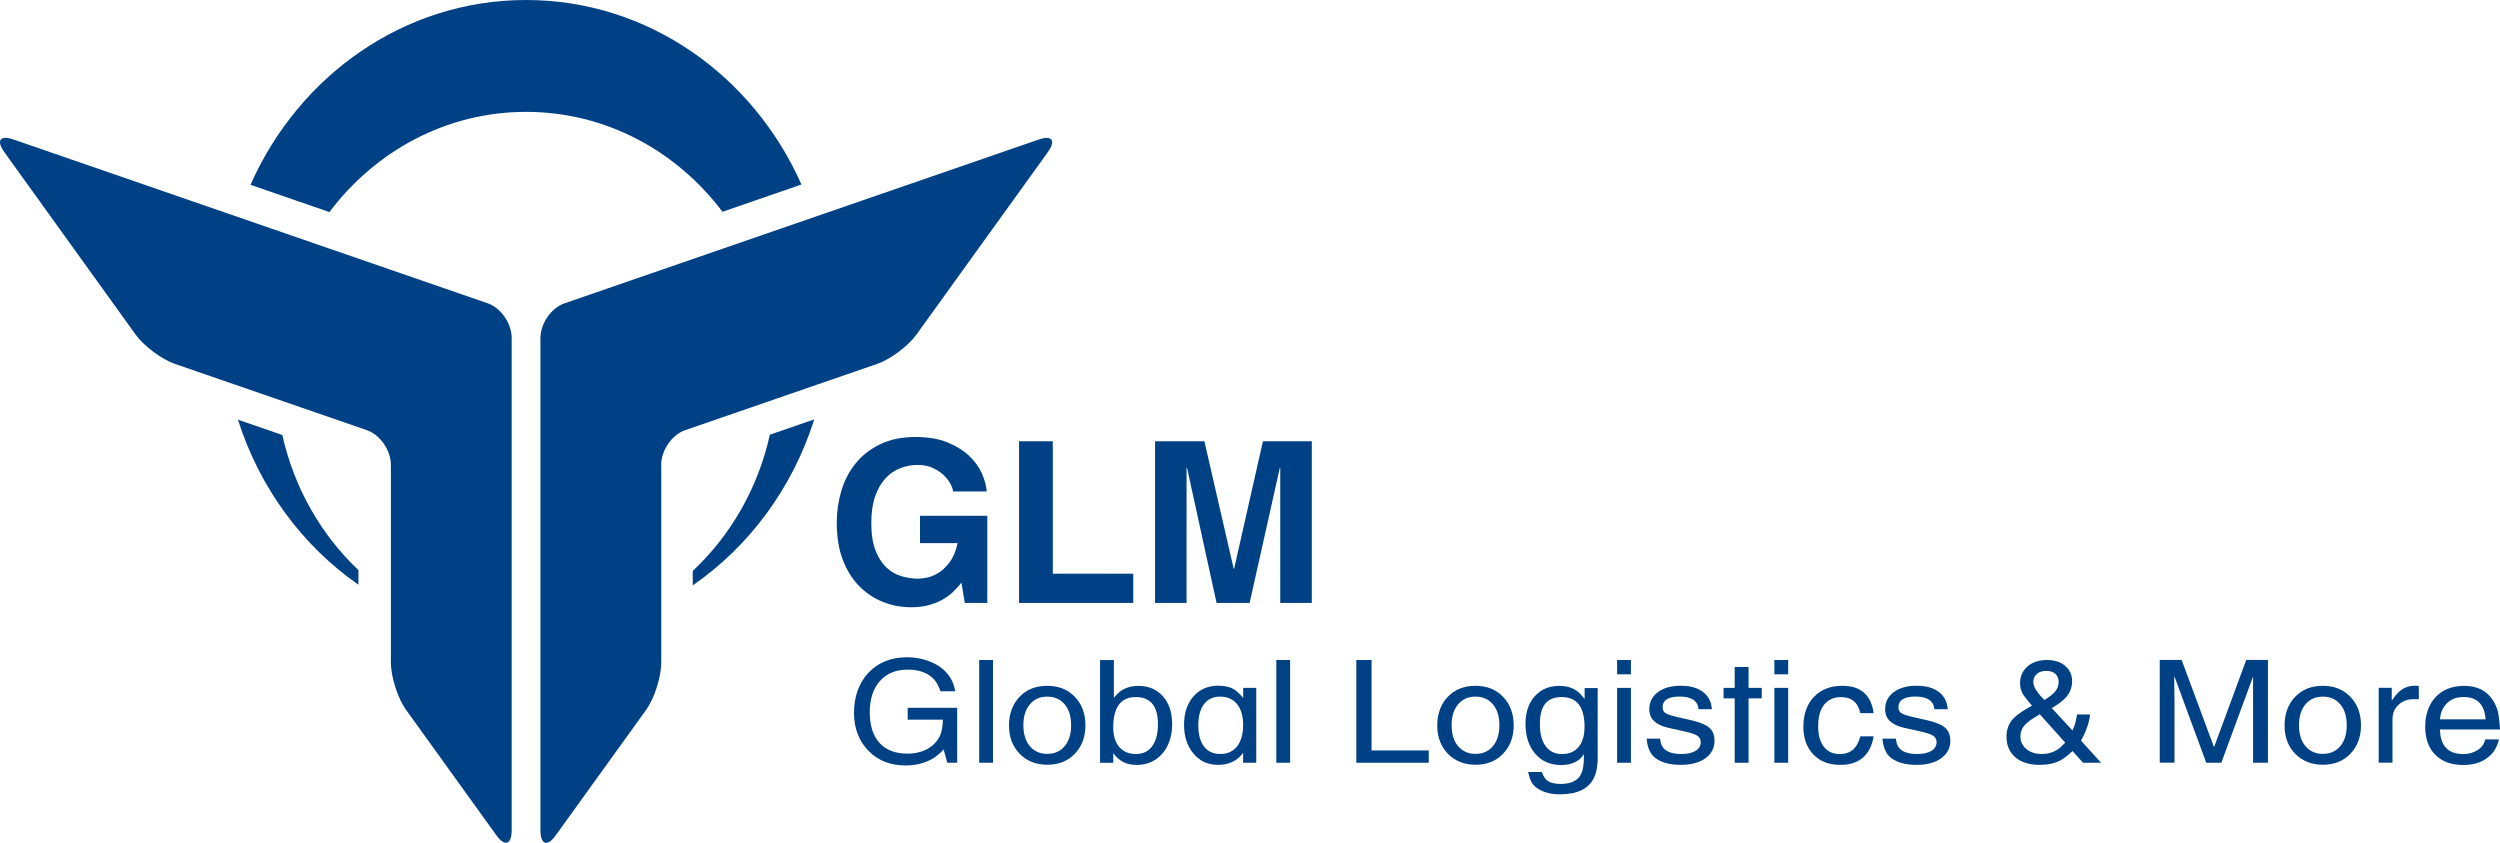 <?xml version="1.0" encoding="UTF-8"?>
<svg id="a" data-name="Ebene 1" xmlns="http://www.w3.org/2000/svg" width="400" height="134.85" viewBox="0 0 400 134.85">
  <defs>
    <style>
      .b {
        fill: #004186;
      }
    </style>
  </defs>
  <path class="b" d="M147.16,82.53h10.81v13.94h-3.6l-.54-3.24c-.34.41-.73.84-1.17,1.3-.44.46-.98.88-1.6,1.26-.62.38-1.37.71-2.23.97-.86.26-1.89.4-3.06.4-1.56,0-3.06-.28-4.49-.85-1.43-.56-2.7-1.41-3.8-2.52-1.1-1.12-1.98-2.52-2.63-4.22-.65-1.69-.97-3.68-.97-5.96,0-1.75.25-3.45.74-5.1.49-1.65,1.26-3.1,2.29-4.38,1.03-1.27,2.34-2.29,3.93-3.06,1.59-.77,3.46-1.15,5.62-1.15h.07c1.97,0,3.66.29,5.06.86,1.41.58,2.56,1.3,3.48,2.16.91.86,1.59,1.81,2.04,2.83s.7,1.98.77,2.86h-5.4c0-.24-.11-.6-.34-1.08s-.58-.95-1.04-1.42-1.06-.88-1.77-1.22c-.71-.35-1.54-.52-2.5-.52s-1.89.17-2.79.52-1.69.89-2.38,1.64-1.23,1.71-1.64,2.88c-.41,1.18-.61,2.59-.61,4.25,0,1.78.22,3.24.67,4.38.44,1.14,1.02,2.05,1.73,2.72.71.67,1.51,1.14,2.41,1.41.9.26,1.81.4,2.72.4.29,0,.73-.05,1.32-.16.59-.11,1.2-.35,1.84-.74.64-.38,1.24-.95,1.82-1.71.58-.76,1.01-1.78,1.3-3.08h-6.02v-4.36Z"/>
  <polygon class="b" points="168.45 91.79 181.32 91.79 181.32 96.47 163.05 96.47 163.05 70.6 168.45 70.6 168.45 91.79"/>
  <polygon class="b" points="209.89 96.47 204.84 96.47 204.84 74.86 204.77 74.86 199.94 96.47 194.65 96.47 189.93 74.86 189.85 74.86 189.85 96.47 184.81 96.47 184.81 70.6 192.7 70.6 197.39 91 197.46 91 202.07 70.6 209.89 70.6 209.89 96.47"/>
  <path class="b" d="M153.14,122.04h-1.58l-.58-2.13c-.62.69-1.28,1.22-1.99,1.6-1.19.64-2.56.96-4.1.96-2.38,0-4.32-.74-5.81-2.22-1.63-1.6-2.44-3.67-2.44-6.21s.78-4.8,2.34-6.43c1.56-1.63,3.61-2.45,6.16-2.45,1.19,0,2.33.2,3.42.6,1.17.43,2.11,1.03,2.82,1.81.32.34.6.72.83,1.15.29.52.49,1.15.63,1.88h-2.36c-.32-.95-.75-1.67-1.31-2.18-.96-.85-2.27-1.28-3.95-1.28-1.88,0-3.36.61-4.44,1.83s-1.62,2.89-1.62,4.99.52,3.77,1.56,4.91c1.04,1.14,2.52,1.71,4.45,1.71,1.66,0,3.01-.44,4.05-1.33.55-.47.96-1.02,1.22-1.63s.4-1.44.42-2.47h-5.63v-1.9h7.92v8.79Z"/>
  <rect class="b" x="156.67" y="105.6" width="2.21" height="16.44"/>
  <path class="b" d="M171.38,116.04c0-1.4-.34-2.52-1.03-3.34-.69-.82-1.62-1.24-2.79-1.24s-2.1.41-2.79,1.24c-.69.82-1.03,1.94-1.03,3.34s.34,2.52,1.03,3.34c.69.82,1.62,1.24,2.79,1.24s2.1-.41,2.79-1.24c.69-.82,1.03-1.94,1.03-3.34ZM173.67,116.04c0,1.86-.57,3.38-1.7,4.56-1.13,1.18-2.59,1.76-4.39,1.76s-3.29-.58-4.43-1.75c-1.14-1.17-1.71-2.68-1.71-4.52s.56-3.43,1.69-4.6c1.12-1.18,2.6-1.76,4.43-1.76s3.28.59,4.41,1.76c1.13,1.18,1.7,2.69,1.7,4.56Z"/>
  <path class="b" d="M185.27,115.88c0-2.9-1.18-4.35-3.55-4.35s-3.6,1.61-3.6,4.83c0,1.36.32,2.41.96,3.16.64.75,1.53,1.12,2.67,1.12s1.99-.42,2.6-1.25c.61-.83.92-2,.92-3.52ZM187.55,115.77c0,1.98-.52,3.58-1.57,4.8-1.05,1.21-2.43,1.82-4.15,1.82-1.57,0-2.79-.61-3.66-1.83h-.05v1.49h-2.11v-16.44h2.21v5.98h.05c.47-.56.91-.97,1.33-1.21.72-.43,1.57-.64,2.54-.64,1.63,0,2.93.55,3.92,1.66s1.48,2.57,1.48,4.39Z"/>
  <path class="b" d="M198.9,115.97c0-1.4-.32-2.51-.97-3.31-.65-.8-1.55-1.2-2.7-1.2s-1.97.4-2.58,1.19c-.61.79-.92,1.92-.92,3.39s.31,2.62.92,3.41,1.48,1.19,2.6,1.19,2.05-.41,2.69-1.23c.64-.82.96-1.97.96-3.45ZM200.99,122.04h-2.09v-1.58c-.96,1.28-2.28,1.92-3.97,1.92s-2.95-.6-3.96-1.79c-1.01-1.19-1.52-2.73-1.52-4.63s.5-3.39,1.5-4.53c1-1.15,2.33-1.72,3.99-1.72,1.04,0,1.9.21,2.59.64.35.21.81.65,1.38,1.31v-1.6h2.09v11.98Z"/>
  <rect class="b" x="204.21" y="105.6" width="2.21" height="16.44"/>
  <polygon class="b" points="228.6 122.04 217.01 122.04 217.01 105.6 219.45 105.6 219.45 120.07 228.6 120.07 228.6 122.04"/>
  <path class="b" d="M239.9,116.04c0-1.4-.34-2.52-1.03-3.34-.69-.82-1.62-1.24-2.79-1.24s-2.1.41-2.79,1.24c-.69.82-1.03,1.94-1.03,3.34s.34,2.52,1.03,3.34,1.62,1.24,2.79,1.24,2.1-.41,2.79-1.24c.69-.82,1.03-1.94,1.03-3.34ZM242.19,116.04c0,1.86-.57,3.38-1.7,4.56-1.13,1.18-2.59,1.76-4.39,1.76s-3.29-.58-4.43-1.75c-1.14-1.17-1.71-2.68-1.71-4.52s.56-3.43,1.69-4.6c1.12-1.18,2.6-1.76,4.43-1.76s3.28.59,4.41,1.76c1.13,1.18,1.7,2.69,1.7,4.56Z"/>
  <path class="b" d="M253.53,116.32c0-3.19-1.22-4.79-3.65-4.79s-3.5,1.44-3.5,4.33c0,1.53.31,2.71.93,3.54.62.83,1.49,1.25,2.62,1.25s2.02-.38,2.65-1.15c.63-.76.94-1.82.94-3.18ZM255.64,121.06c0,1.45-.21,2.6-.63,3.44-.86,1.73-2.66,2.59-5.41,2.59-1.39,0-2.54-.28-3.45-.85-.47-.29-.81-.61-1.03-.97-.22-.36-.43-.94-.63-1.75h2.21c.22.69.55,1.18,1.01,1.47s1.12.44,1.99.44c1.31,0,2.27-.34,2.89-1.01.55-.6.83-1.66.83-3.21v-.5h-.05c-.25.46-.62.82-1.11,1.1-.7.4-1.52.6-2.44.6-1.74,0-3.14-.6-4.18-1.81-1.04-1.21-1.56-2.81-1.56-4.81,0-1.82.49-3.28,1.48-4.39s2.31-1.66,3.95-1.66c1.04,0,1.93.24,2.67.73.42.27.86.71,1.31,1.31h.05v-1.69h2.09v10.99Z"/>
  <path class="b" d="M260.95,122.04h-2.21v-11.98h2.21v11.98ZM260.95,107.89h-2.21v-2.29h2.21v2.29Z"/>
  <path class="b" d="M274.33,118.45c0,1.21-.49,2.16-1.47,2.87s-2.29,1.06-3.94,1.06c-1.74,0-3.1-.37-4.07-1.1-.8-.61-1.27-1.64-1.38-3.09h2.14c.07.55.19.98.38,1.28.49.78,1.5,1.17,3.04,1.17.96,0,1.71-.17,2.26-.5.55-.34.83-.8.83-1.4,0-.44-.18-.78-.54-1.02-.36-.24-1.05-.47-2.08-.7l-2.57-.57c-2.03-.46-3.04-1.44-3.04-2.95,0-1.15.46-2.06,1.37-2.75s2.13-1.03,3.66-1.03,2.67.33,3.55.98c.87.66,1.35,1.58,1.43,2.77h-2.14c-.1-1.34-1.11-2.02-3.02-2.02-1.81,0-2.72.57-2.72,1.72,0,.4.13.69.39.88.26.19.78.39,1.55.58l.45.11,2.21.5c1.34.31,2.29.7,2.85,1.18.56.48.84,1.15.84,2Z"/>
  <polygon class="b" points="281.88 111.74 279.77 111.74 279.77 122.04 277.55 122.04 277.55 111.74 275.77 111.74 275.77 110.06 277.55 110.06 277.55 106.72 279.77 106.72 279.77 110.06 281.88 110.06 281.88 111.74"/>
  <path class="b" d="M286.11,122.04h-2.21v-11.98h2.21v11.98ZM286.11,107.89h-2.21v-2.29h2.21v2.29Z"/>
  <path class="b" d="M299.79,117.8c-.54,3.05-2.32,4.58-5.36,4.58-1.79,0-3.22-.55-4.29-1.66-1.06-1.11-1.6-2.59-1.6-4.45,0-2,.56-3.59,1.69-4.77,1.12-1.18,2.65-1.77,4.58-1.77,2.9,0,4.56,1.46,4.98,4.37h-2.14c-.37-1.71-1.4-2.56-3.09-2.56-1.16,0-2.05.4-2.69,1.2-.64.8-.96,1.94-.96,3.42s.3,2.54.91,3.32c.6.78,1.46,1.17,2.57,1.17,1.68,0,2.77-.95,3.27-2.84h2.14Z"/>
  <path class="b" d="M312.06,118.45c0,1.21-.49,2.16-1.47,2.87-.98.71-2.29,1.06-3.94,1.06-1.74,0-3.1-.37-4.07-1.1-.8-.61-1.27-1.64-1.38-3.09h2.14c.07.55.19.98.38,1.28.49.78,1.5,1.17,3.04,1.17.96,0,1.71-.17,2.26-.5.55-.34.83-.8.83-1.4,0-.44-.18-.78-.54-1.02-.36-.24-1.05-.47-2.08-.7l-2.57-.57c-2.03-.46-3.04-1.44-3.04-2.95,0-1.15.46-2.06,1.37-2.75s2.13-1.03,3.66-1.03,2.67.33,3.55.98c.87.66,1.35,1.58,1.43,2.77h-2.14c-.1-1.34-1.11-2.02-3.02-2.02-1.81,0-2.72.57-2.72,1.72,0,.4.13.69.39.88s.78.39,1.55.58l.45.11,2.21.5c1.34.31,2.29.7,2.85,1.18.56.48.84,1.15.84,2Z"/>
  <path class="b" d="M330.43,118.81l-4.07-4.53c-.1.06-.33.2-.68.41-.7.43-1.26.85-1.66,1.26-.5.52-.75,1.16-.75,1.92s.32,1.45.96,1.98c.64.53,1.45.79,2.44.79s1.79-.24,2.54-.71c.35-.23.76-.6,1.23-1.12ZM329.39,109.13c0-.55-.18-.98-.53-1.31-.35-.32-.84-.48-1.46-.48s-1.12.16-1.5.48c-.38.32-.57.75-.57,1.28,0,.79.6,1.76,1.79,2.89.84-.52,1.43-.99,1.76-1.42.34-.43.5-.91.5-1.44ZM336.16,122.04h-2.87l-1.69-1.88c-.7.69-1.34,1.18-1.91,1.49-.94.49-2.05.73-3.32.73-1.66,0-2.96-.4-3.91-1.21-.95-.81-1.42-1.92-1.42-3.34,0-.95.26-1.78.78-2.5.47-.64,1.39-1.35,2.77-2.13l.53-.3c-.22-.24-.36-.41-.43-.5-.5-.6-.85-1.05-1.03-1.35-.3-.5-.45-1.08-.45-1.74,0-1.1.4-1.99,1.19-2.68.8-.69,1.83-1.03,3.11-1.03,1.21,0,2.18.31,2.92.94.74.63,1.11,1.45,1.11,2.47,0,1.11-.44,2.08-1.31,2.89-.44.41-1.08.88-1.94,1.4l3.3,3.57.08-.16c.29-.6.49-1.34.63-2.24l.03-.16h2.09c-.17,1.36-.65,2.76-1.46,4.19l3.22,3.55Z"/>
  <path class="b" d="M362.85,122.04h-2.36v-13.79l-5.08,13.79h-2.41l-5.08-13.79-.05.25.05,3.82v9.71h-2.36v-16.44h3.5l5.16,13.9h.05l5.13-13.9h3.47v16.44Z"/>
  <path class="b" d="M375.48,116.04c0-1.4-.34-2.52-1.03-3.34-.69-.82-1.62-1.24-2.79-1.24s-2.1.41-2.79,1.24c-.69.82-1.03,1.94-1.03,3.34s.34,2.52,1.03,3.34c.69.82,1.62,1.24,2.79,1.24s2.1-.41,2.79-1.24,1.03-1.94,1.03-3.34ZM377.76,116.04c0,1.86-.57,3.38-1.7,4.56-1.13,1.18-2.59,1.76-4.39,1.76s-3.29-.58-4.43-1.75-1.71-2.68-1.71-4.52.56-3.43,1.69-4.6c1.12-1.18,2.6-1.76,4.43-1.76s3.28.59,4.41,1.76c1.13,1.18,1.7,2.69,1.7,4.56Z"/>
  <path class="b" d="M387,111.87h-.83c-.97,0-1.78.3-2.41.9-.64.6-.96,1.37-.96,2.3v6.96h-2.21v-11.98h2.09v1.99h.05c.37-.55.69-.95.96-1.21.75-.75,1.68-1.12,2.77-1.12.2,0,.39.02.55.07v2.08Z"/>
  <path class="b" d="M397.71,115.1c-.08-.72-.2-1.26-.35-1.63-.52-1.3-1.58-1.95-3.19-1.95-1.07,0-1.95.32-2.63.97s-1.06,1.52-1.14,2.6h7.32ZM400,116.71h-9.61c.03.75.13,1.34.28,1.76.49,1.45,1.63,2.18,3.45,2.18.89,0,1.66-.22,2.33-.66.66-.44,1.05-1.01,1.17-1.69h2.21c-.29,1.3-.93,2.31-1.94,3.02-1.01.72-2.26,1.08-3.75,1.08-1.91,0-3.41-.54-4.49-1.63-1.08-1.08-1.62-2.58-1.62-4.49s.56-3.59,1.69-4.77c1.12-1.18,2.64-1.77,4.55-1.77,2.11,0,3.66.79,4.63,2.36.35.58.6,1.12.73,1.63.17.69.29,1.69.38,3Z"/>
  <g>
    <path class="b" d="M115.59,33.89l12.64-4.37C120.51,12.1,103.69,0,84.17,0s-36.37,12.11-44.09,29.57l12.63,4.36c7.34-9.76,18.69-16.03,31.46-16.03s24.09,6.25,31.43,15.99M45.17,69.6l-7.1-2.45c3.46,10.91,10.33,20.18,19.28,26.41v-2.34c-5.96-5.64-10.29-13.14-12.18-21.62M110.84,91.35v2.31c9.04-6.25,15.97-15.57,19.44-26.56l-7.1,2.45c-1.9,8.57-6.29,16.13-12.34,21.8"/>
    <path class="b" d="M105.79,74.38c0-2.33,1.72-4.82,3.83-5.55l30.76-10.62c2.1-.72,4.92-2.84,6.26-4.69l21-29.16c1.34-1.85.71-2.77-1.4-2.05l-75.94,26.23c-2.11.73-3.83,3.23-3.83,5.55v78.73c0,2.33,1.09,2.71,2.43.86l14.47-20.09c1.34-1.86,2.43-5.28,2.43-7.6v-31.61Z"/>
    <path class="b" d="M62.54,74.38c0-2.33-1.72-4.82-3.83-5.55l-30.76-10.62c-2.1-.72-4.92-2.84-6.26-4.69L.7,24.35c-1.33-1.85-.71-2.77,1.4-2.05l75.94,26.23c2.11.73,3.83,3.23,3.83,5.55v78.73c0,2.33-1.09,2.71-2.43.86l-14.47-20.09c-1.33-1.86-2.43-5.28-2.43-7.6v-31.61Z"/>
  </g>
</svg>